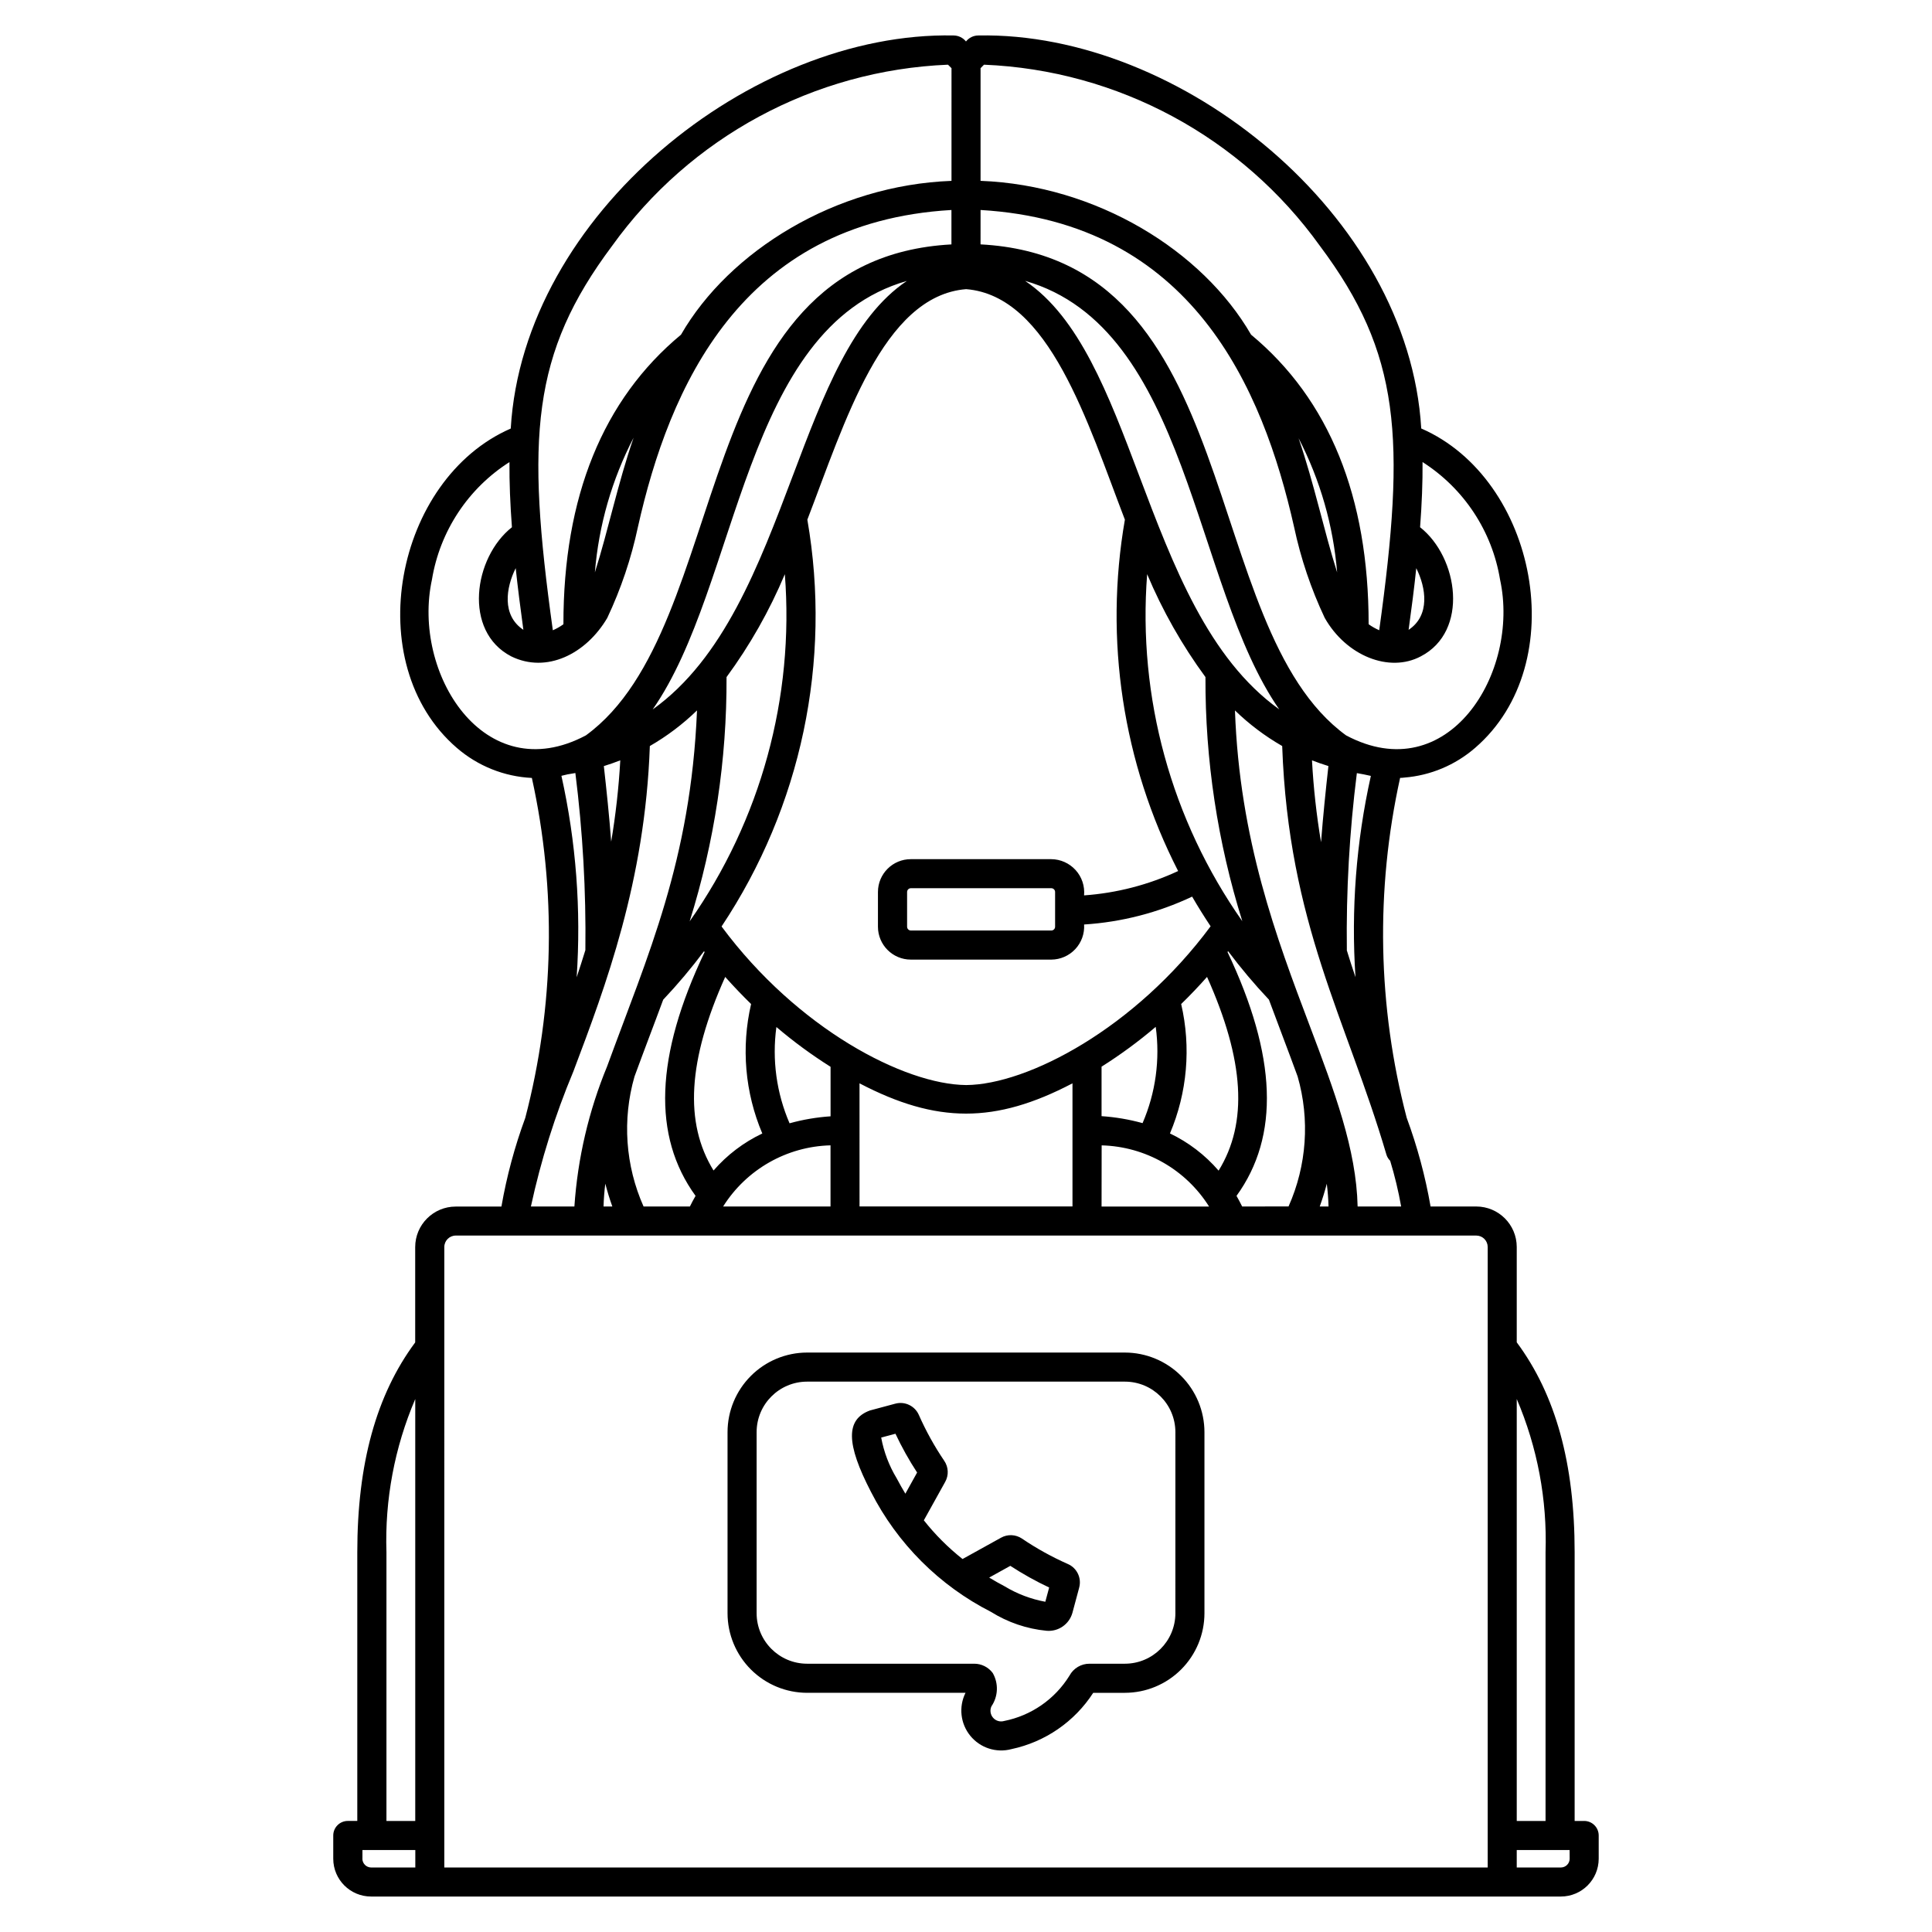 <?xml version="1.0" encoding="UTF-8"?>
<!-- Uploaded to: ICON Repo, www.iconrepo.com, Generator: ICON Repo Mixer Tools -->
<svg fill="#000000" width="800px" height="800px" version="1.1" viewBox="144 144 512 512" xmlns="http://www.w3.org/2000/svg">
 <path d="m563.82 626.57h-2.523v-71.219c0-23.516-5.031-41.723-15.344-55.621v-25.262c-0.004-5.922-4.801-10.723-10.723-10.734h-12.113c-1.395-8.016-3.516-15.887-6.332-23.52-7.703-29.461-8.301-60.332-1.742-90.066 0.371-0.004 0.742-0.031 1.113-0.082 6.938-0.551 13.512-3.312 18.77-7.875 25.949-22.375 16.371-71.293-14.281-84.641-3.332-56.625-63.844-105.21-117.38-104.15-1.273 0.004-2.481 0.59-3.269 1.59-0.797-0.996-2-1.578-3.273-1.59-53.52-1.098-114.05 47.531-117.37 104.17-30.664 13.363-40.23 62.262-14.277 84.641v-0.004c5.551 4.801 12.547 7.602 19.875 7.957 6.559 29.75 5.957 60.633-1.754 90.105-2.809 7.625-4.922 15.484-6.316 23.484h-12.117c-5.926 0.008-10.727 4.809-10.734 10.734v25.266c-10.309 13.898-15.344 32.105-15.344 55.621v71.195h-2.523c-2.125 0.004-3.848 1.727-3.848 3.856v6.168c0.012 5.531 4.496 10.008 10.027 10.008h315.31c5.531-0.008 10.012-4.488 10.02-10.02v-6.156c0-2.129-1.723-3.852-3.852-3.856zm-10.234-71.219v71.219h-7.633v-111.82c5.481 12.812 8.086 26.672 7.633 40.598zm-80.402-91.617c-0.477-0.965-0.977-1.902-1.496-2.816 11.473-15.84 10.691-37.055-2.387-64.633l0.16-0.211c3.359 4.481 6.973 8.766 10.816 12.84 1.211 3.281 2.414 6.465 3.578 9.547 1.395 3.711 2.746 7.285 4.019 10.785h0.004c3.285 11.414 2.434 23.621-2.398 34.473zm-137.55 0c6.176-9.824 16.859-15.91 28.461-16.207v16.207zm-31.688 0c0.055-1.992 0.207-4.008 0.465-6.047 0.531 2.027 1.141 4.043 1.863 6.047zm10.605 0c-4.824-10.84-5.676-23.027-2.406-34.43 1.273-3.516 2.652-7.117 4.035-10.828 1.16-3.086 2.367-6.262 3.574-9.547 3.848-4.07 7.457-8.359 10.816-12.84l0.16 0.211c-13.109 27.562-13.887 48.777-2.402 64.617-0.523 0.914-1.023 1.852-1.496 2.816zm-19.949-114.55c0.633-0.102 1.258-0.207 1.879-0.324h-0.004c1.961 15.566 2.848 31.25 2.652 46.938-0.75 2.434-1.52 4.828-2.309 7.188 1.211-17.898-0.148-35.875-4.039-53.387 0.582-0.125 1.184-0.266 1.785-0.422zm11.379 17.992c-0.531-7.07-1.25-13.789-1.957-20.152 1.488-0.465 2.941-0.973 4.356-1.527-0.406 7.266-1.219 14.5-2.43 21.676zm190.06-20.152c-0.707 6.363-1.41 13.113-1.953 20.191h0.004c-1.207-7.188-2.012-14.441-2.402-21.719 1.387 0.543 2.82 1.043 4.301 1.5zm4.883 48.789h0.004c-0.199-15.684 0.688-31.363 2.652-46.926 1.234 0.195 2.481 0.461 3.711 0.738v-0.004c-3.898 17.496-5.269 35.457-4.074 53.344-0.805-2.359-1.578-4.754-2.32-7.184zm-46.879 48.574c4.594-10.832 5.633-22.844 2.977-34.309 2.359-2.293 4.644-4.691 6.856-7.188 9.902 22.105 10.898 38.656 3.066 51.34v0.004c-3.578-4.152-7.981-7.516-12.93-9.879zm-89.938-4.551c-3.676 0.246-7.316 0.863-10.867 1.848-3.465-8.027-4.672-16.852-3.488-25.516 4.527 3.852 9.328 7.379 14.355 10.547zm-30.988 14.398c-7.832-12.684-6.836-29.238 3.066-51.34 2.207 2.477 4.492 4.871 6.863 7.188v-0.004c-2.664 11.465-1.625 23.477 2.969 34.309-4.941 2.344-9.344 5.688-12.93 9.816zm2.18-64.613-0.074-0.105c21.102-31.695 29.238-70.281 22.73-107.8 9.895-25.715 20-59.312 42.074-61.09 22.066 1.766 32.195 35.383 42.074 61.082l0.004 0.004c-5.523 31.75-0.57 64.43 14.109 93.121-7.848 3.652-16.293 5.84-24.926 6.453 0.223-2.453-0.59-4.887-2.242-6.707-1.652-1.824-3.996-2.875-6.457-2.891h-37.207c-4.805-0.008-8.707 3.879-8.719 8.684v9.23c0.008 4.801 3.898 8.695 8.703 8.703h37.234c2.41-0.012 4.707-1.016 6.356-2.777 1.645-1.762 2.492-4.121 2.34-6.527 9.926-0.629 19.641-3.137 28.629-7.387 1.547 2.668 3.184 5.289 4.898 7.863-20.031 27.047-48.445 41.949-64.77 42.074-16.418-0.145-44.688-14.902-64.789-41.965zm88.312-9.246v9.23c-0.008 0.543-0.445 0.984-0.992 0.992h-37.234c-0.547-0.008-0.988-0.449-0.996-0.992v-9.23c0.008-0.543 0.449-0.984 0.996-0.992h37.234c0.543 0.012 0.984 0.449 0.992 0.992zm12.312 46.305c5.031-3.176 9.828-6.699 14.355-10.555 1.184 8.664-0.02 17.488-3.488 25.516-3.551-0.984-7.191-1.602-10.867-1.848zm12.082-130.52c4.062 9.668 9.25 18.82 15.453 27.273-0.086 21.941 3.207 43.766 9.77 64.703-18.832-26.801-27.75-59.32-25.223-91.977zm-2.16-26.23c-8.07-21.383-15.812-41.844-30.188-51.496 43.578 12.473 44.328 80.535 67.352 113.55-18.805-13.473-28.094-38.047-37.164-62.051zm-91.691 0c-9.074 24.027-18.359 48.613-37.191 62.086 23.047-33.008 23.77-101.05 67.352-113.56-14.355 9.656-22.094 30.105-30.16 51.477zm-17.613 53.504c6.203-8.449 11.387-17.602 15.449-27.266 2.531 32.66-6.387 65.188-25.223 91.992 6.566-20.945 9.863-42.773 9.773-64.727zm35.238 107.66c20.449 10.688 35.988 10.711 56.438 0v32.625l-56.434 0.004zm64.168 16.441h0.004c11.602 0.301 22.285 6.383 28.461 16.207h-28.488zm59.664 10.168c0.25 2.031 0.41 4.043 0.461 6.035h-2.332c0.723-2 1.348-4.012 1.871-6.035zm8.172 6.035c-0.336-15.152-6.106-30.469-12.727-47.98-8.75-23.16-18.562-49.141-19.781-83.484 3.766 3.652 7.969 6.82 12.516 9.43 1.691 47.242 17.066 72.383 27.609 108.23 0.184 0.637 0.531 1.219 1.008 1.68 1.211 3.981 2.184 8.027 2.91 12.125zm37.746-166.14c5.371 24.688-13.789 55.652-40.805 41.285-39.656-28.883-26.262-126.39-96.871-130.12l0.004-9.113c55.945 3.289 74.777 47.082 83.09 84.023 1.766 8.309 4.488 16.383 8.113 24.066 5.699 10.078 17.125 14.641 25.457 10.207 12.832-6.641 9.977-26.215-0.18-34.227 0.465-6.168 0.695-11.891 0.652-17.266 10.961 6.984 18.434 18.309 20.539 31.141zm-53.391-37.465c5.727 11.062 9.195 23.152 10.215 35.566-3.578-11.309-6.019-23.297-10.215-35.566zm31.184 34.441c2.59 5.156 3.742 12.512-2.027 16.34 0.797-5.769 1.5-11.207 2.027-16.34zm-25.539-85.414c21.367 28.547 22.805 50.789 15.723 101.86-0.988-0.43-1.93-0.961-2.805-1.59 0-33.766-10.453-59.57-31.156-76.738-12.871-22.273-40.941-39.598-71.688-40.766v-29.855l0.914-0.926c35.477 1.461 68.309 19.172 89.012 48.016zm-187.57 0c20.707-28.844 53.539-46.555 89.016-48.016l0.93 0.93-0.004 29.859c-30.691 1.137-58.895 18.562-71.688 40.766-20.684 17.168-31.184 42.957-31.156 76.738-0.875 0.633-1.816 1.168-2.805 1.594-7.113-51.082-5.656-73.309 15.707-101.87zm5.695 50.836c-4.242 12.309-6.668 24.363-10.258 35.691 1.016-12.461 4.504-24.594 10.258-35.691zm-29.211 50.91c-5.769-3.824-4.613-11.184-2.031-16.34 0.543 5.141 1.242 10.578 2.031 16.34zm-24.227-13.309c2.109-12.832 9.578-24.156 20.543-31.141-0.043 5.379 0.188 11.102 0.652 17.266-10.156 8.008-13.016 27.578-0.18 34.227 9.355 4.582 19.812-0.609 25.457-10.207h-0.004c3.625-7.684 6.348-15.762 8.113-24.07 8.277-36.906 27.238-80.785 83.09-84.02v9.121c-70.684 3.828-57.164 101.16-96.871 130.11-27.004 14.367-46.172-16.594-40.801-41.285zm37.473 130.36c8.543-22.629 19.008-50.348 20.27-86.254v0.004c4.543-2.617 8.742-5.785 12.5-9.438-1.648 39.906-13.094 64.953-23.805 94.285v0.004c-4.891 11.836-7.824 24.395-8.688 37.176h-11.527c2.648-12.246 6.414-24.223 11.25-35.777zm-34.195 46.508v0.004c0-1.672 1.352-3.023 3.019-3.031h270.46c0.805 0 1.574 0.32 2.141 0.887 0.57 0.57 0.887 1.34 0.887 2.144v164.44h-276.51zm-15.336 80.887c-0.453-13.926 2.152-27.781 7.633-40.59v111.81h-7.633zm-6.363 81.242v-2.312h14.012v4.625h-11.715c-1.27-0.02-2.297-1.043-2.312-2.312zm319.93 0c-0.016 1.27-1.039 2.293-2.312 2.312h-11.715v-4.625h14.012zm-132.97-78.105c-4.25-1.879-8.32-4.133-12.164-6.738-1.668-1.129-3.832-1.223-5.586-0.23l-10.176 5.637c-3.805-3.012-7.25-6.453-10.258-10.258l5.648-10.168c0.992-1.754 0.902-3.926-0.234-5.594-2.606-3.844-4.859-7.914-6.734-12.16-1.055-2.402-3.707-3.676-6.242-2.992l-6.723 1.805c-6.461 2.367-6.332 8.82 0.27 21.562 6.977 13.703 18.117 24.84 31.82 31.82 4.453 2.781 9.488 4.496 14.715 5 3.121 0.27 5.992-1.715 6.848-4.731l1.805-6.719h-0.004c0.684-2.531-0.586-5.18-2.984-6.234zm-43.078-18.645c-0.797-1.316-1.562-2.676-2.301-4.078-2.012-3.32-3.402-6.977-4.106-10.797l3.781-1.012c1.672 3.559 3.59 6.992 5.738 10.281zm37.09 28.637v0.004c-3.816-0.703-7.477-2.09-10.797-4.102-1.414-0.742-2.773-1.512-4.082-2.309l5.606-3.109v0.004c3.293 2.148 6.731 4.062 10.289 5.738zm21.086-66.039h-84.215c-5.59 0.008-10.949 2.231-14.902 6.188-3.953 3.953-6.18 9.312-6.184 14.902v47.992c0.004 5.59 2.231 10.949 6.184 14.902 3.953 3.957 9.312 6.18 14.902 6.188h41.98c-1.852 3.715-1.355 8.172 1.266 11.387 2.625 3.219 6.887 4.602 10.898 3.535 8.926-1.891 16.73-7.262 21.68-14.922h8.391c5.594-0.008 10.953-2.231 14.906-6.188 3.953-3.953 6.176-9.312 6.18-14.902v-47.992c-0.004-5.59-2.227-10.949-6.18-14.902-3.953-3.957-9.312-6.18-14.906-6.188zm13.379 69.082h0.004c-0.012 7.383-5.996 13.371-13.383 13.379h-9.34c-2.238-0.023-4.301 1.203-5.356 3.18-3.859 6.234-10.141 10.582-17.336 12.004-1.059 0.301-2.195-0.043-2.91-0.879-0.715-0.832-0.883-2.008-0.426-3.008 1.793-2.637 1.93-6.059 0.352-8.824-1.152-1.555-2.969-2.473-4.902-2.473h-44.297c-7.387-0.008-13.371-5.996-13.379-13.379v-47.992c0.004-7.387 5.992-13.375 13.379-13.383h84.215c7.391 0.008 13.375 5.996 13.383 13.383z"/>
</svg>